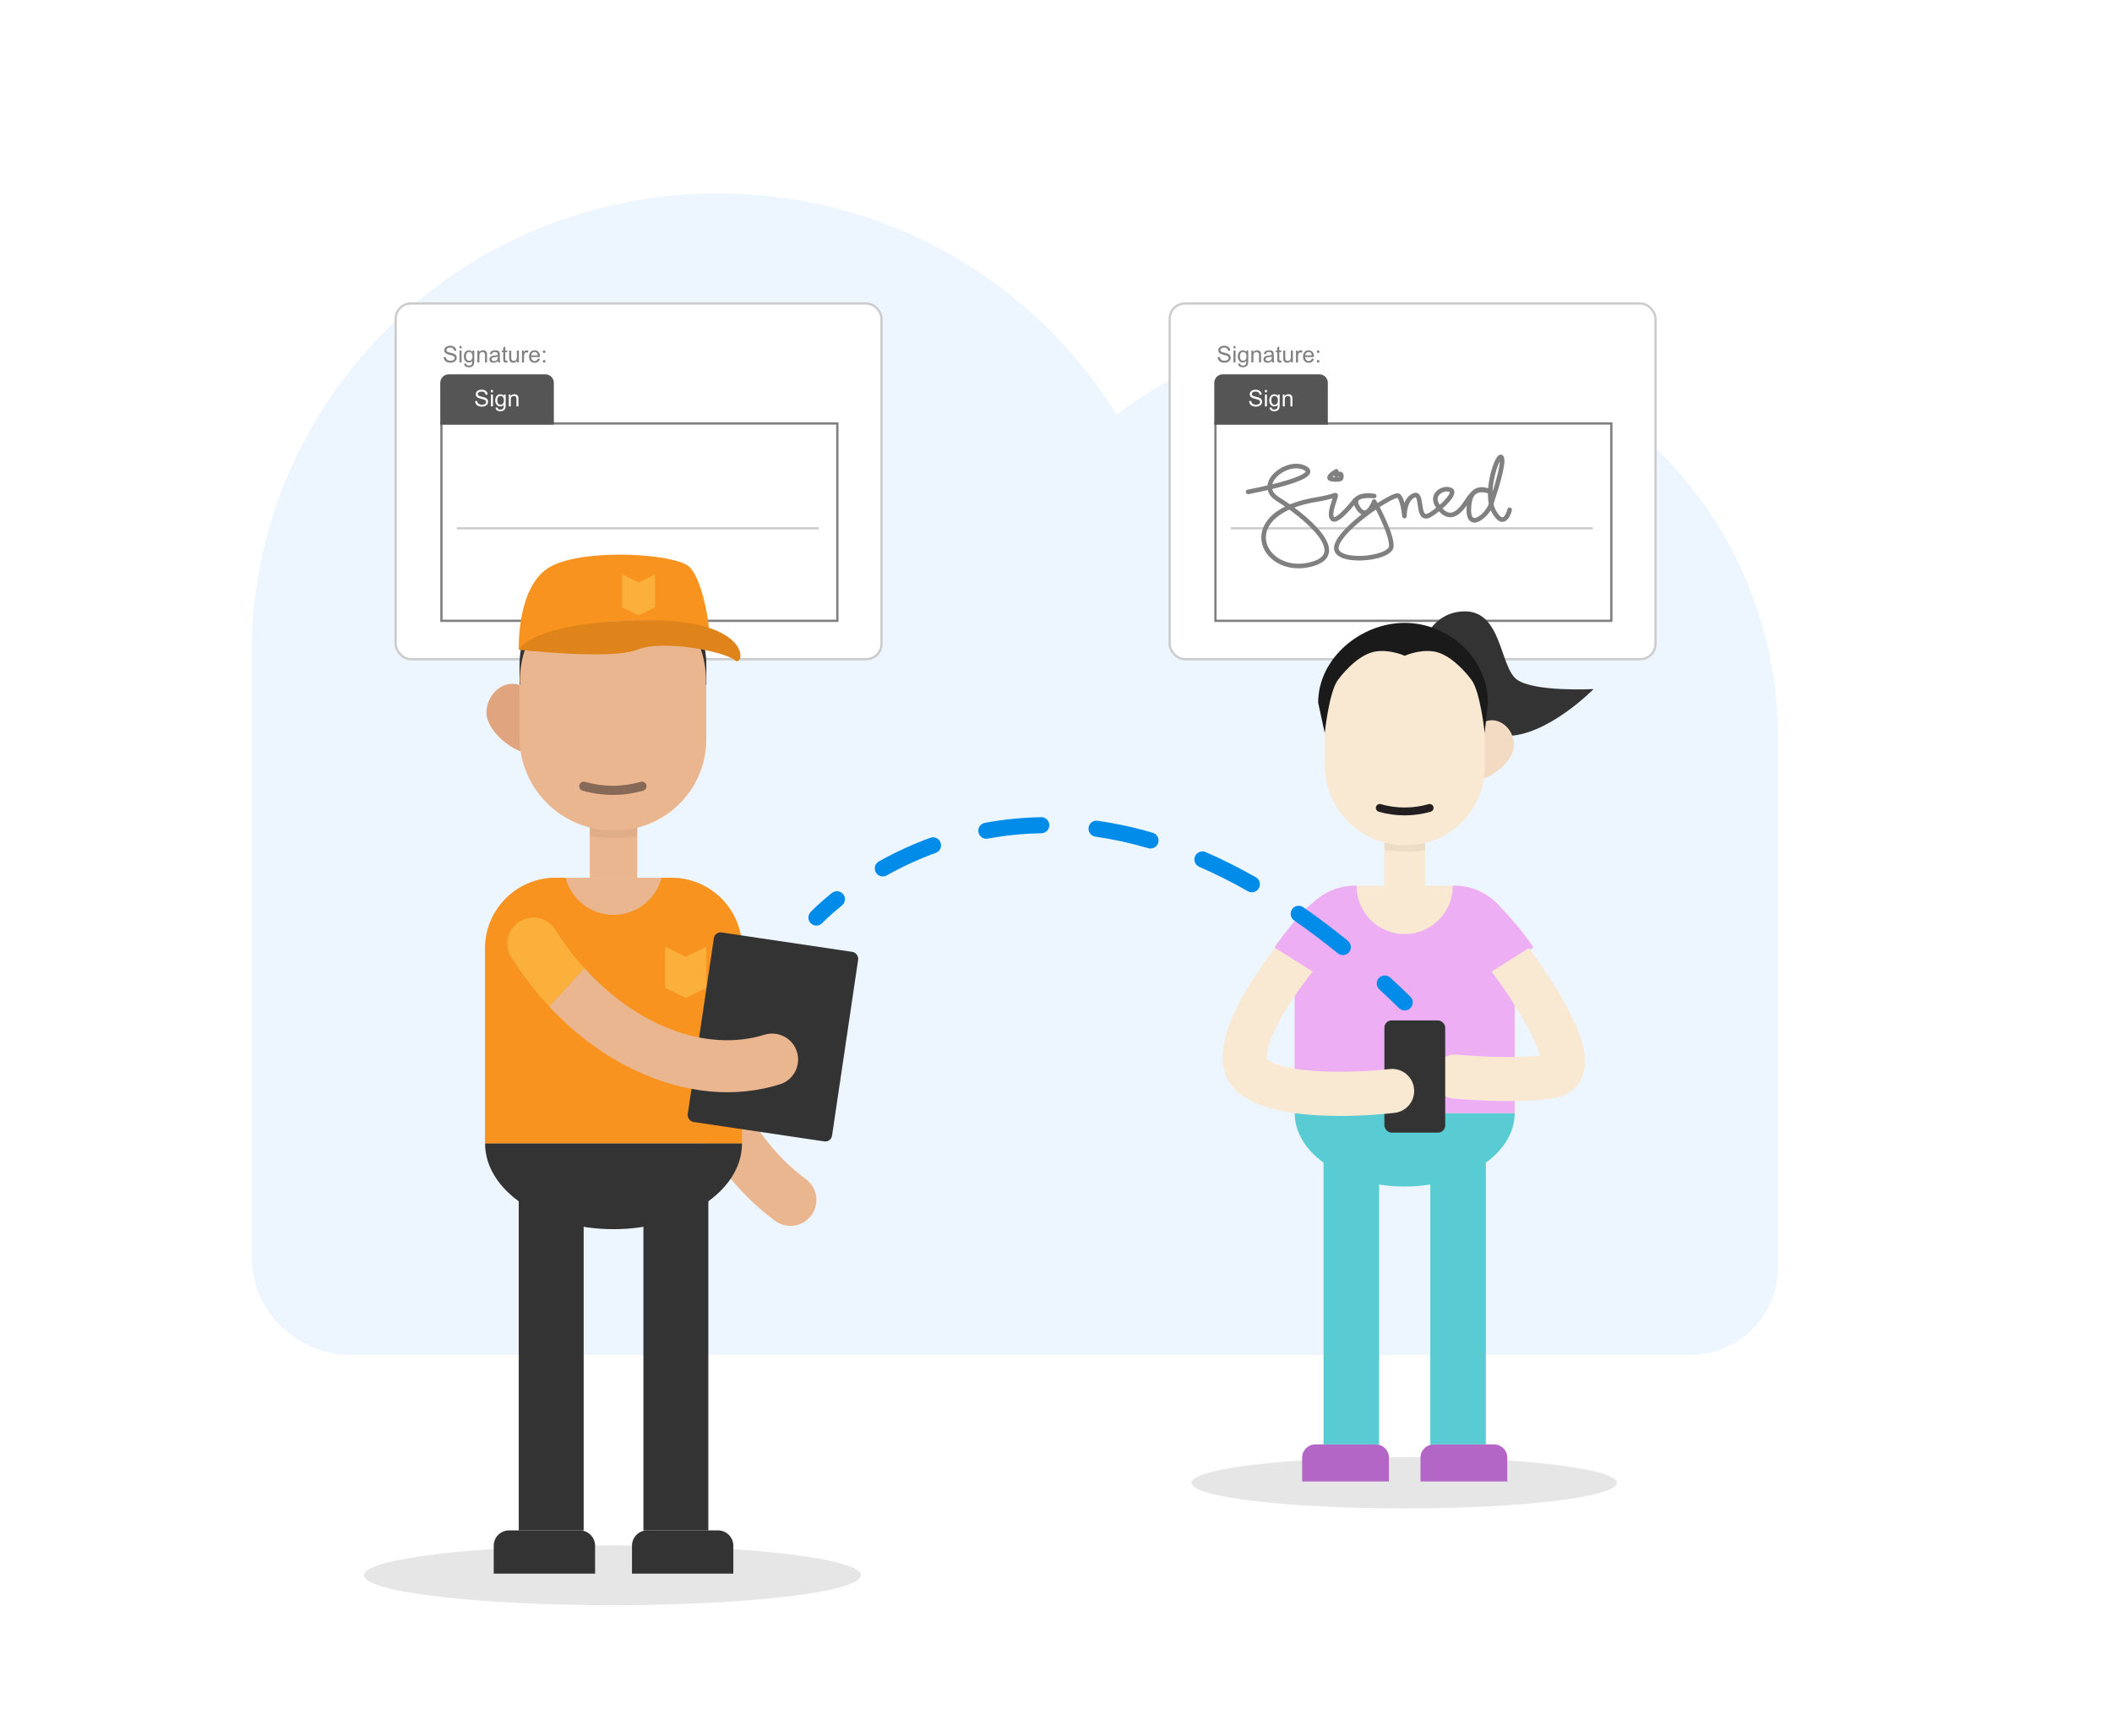 <?xml version="1.0" encoding="UTF-8"?><svg xmlns="http://www.w3.org/2000/svg" viewBox="0 0 786.41 646.55"><defs><style>.cls-1,.cls-2{fill:#fff;}.cls-3,.cls-4,.cls-5,.cls-2{stroke-miterlimit:10;}.cls-3,.cls-4,.cls-2{stroke-width:.85px;}.cls-3,.cls-5,.cls-6{fill:none;}.cls-3,.cls-6{stroke:gray;}.cls-4{fill:#555;stroke:#555;}.cls-7{fill:#edf6ff;}.cls-8{isolation:isolate;}.cls-9{fill:#f9e8d2;}.cls-10{opacity:.05;}.cls-11{fill:#008ce8;}.cls-5{stroke-width:.82px;}.cls-5,.cls-2{stroke:#ccc;}.cls-12{fill:#333;}.cls-13{fill:#f7931e;}.cls-14{fill:gray;}.cls-15{fill:#b366c6;}.cls-16{fill:#59cbd3;}.cls-6{stroke-linecap:round;stroke-linejoin:round;stroke-width:1.71px;}.cls-17{fill:#eab68f;}.cls-18{opacity:.1;}.cls-19{fill:#edaef4;}.cls-20{fill:#cae0a0;}.cls-21{fill:#e0a57e;}.cls-22{opacity:.5;}.cls-22,.cls-23{fill:#231f20;mix-blend-mode:overlay;}.cls-24{fill:#1a1a1a;}.cls-25{fill:#de841b;}.cls-26{fill:#fbb03b;}.cls-27{fill:#f2dbc2;}</style></defs><g class="cls-8"><g id="Layer_1"><path class="cls-7" d="M571.62,245.85h0v-1.7h-.04c-.93-52.49-44.31-94.76-97.74-94.76-19.28,0-37.24,5.53-52.39,15.03-8.29-15.76-19.21-30.52-32.79-43.61-68.56-66.13-178.49-64.9-245.52,2.74-33.2,33.5-49.68,77.08-49.46,120.6h-.01v223.67c0,20.29,16.67,36.74,37.24,36.74h403.46c20.57,0,37.24-16.45,37.24-36.74V245.85h0Z"/><path class="cls-7" d="M240.67,276.49h0v-1.5h.04c.82-46.27,39.06-83.53,86.16-83.53,17,0,32.83,4.87,46.18,13.25,7.31-13.9,16.94-26.9,28.9-38.45,60.44-58.3,157.34-57.21,216.43,2.42,29.27,29.53,43.79,67.95,43.6,106.31h0v197.17c0,17.89-14.7,32.39-32.83,32.39H273.51c-18.13,0-32.83-14.5-32.83-32.39v-195.66h0Z"/><g><rect class="cls-2" x="147.33" y="113" width="180.9" height="132.45" rx="5.69" ry="5.69"/><g><path class="cls-14" d="M165.22,133l.76-.07c.04,.31,.12,.56,.25,.75,.13,.2,.34,.35,.61,.48,.28,.12,.59,.18,.94,.18,.31,0,.58-.05,.82-.14s.41-.22,.53-.38c.12-.16,.17-.33,.17-.52s-.06-.36-.17-.5c-.11-.14-.29-.26-.55-.36-.16-.06-.53-.16-1.09-.3-.56-.14-.96-.26-1.18-.38-.29-.15-.51-.34-.65-.57-.14-.23-.22-.48-.22-.76,0-.31,.09-.6,.26-.87,.18-.27,.43-.47,.77-.61s.71-.21,1.12-.21c.45,0,.85,.07,1.2,.22,.35,.15,.61,.36,.8,.64s.29,.6,.3,.96l-.78,.06c-.04-.39-.18-.68-.42-.88-.24-.2-.6-.3-1.07-.3s-.85,.09-1.07,.27c-.22,.18-.34,.4-.34,.65,0,.22,.08,.4,.24,.54,.16,.14,.56,.29,1.22,.44,.66,.15,1.11,.28,1.35,.39,.36,.16,.62,.37,.79,.62,.17,.25,.25,.54,.25,.87s-.09,.63-.28,.92c-.19,.29-.45,.51-.8,.67-.35,.16-.74,.24-1.18,.24-.55,0-1.02-.08-1.39-.24-.37-.16-.67-.4-.88-.73-.21-.32-.32-.69-.34-1.1Z"/><path class="cls-14" d="M171.11,129.71v-.86h.75v.86h-.75Zm0,5.25v-4.43h.75v4.43h-.75Z"/><path class="cls-14" d="M172.86,135.33l.73,.11c.03,.23,.12,.39,.25,.49,.19,.14,.44,.21,.76,.21,.35,0,.62-.07,.81-.21s.32-.33,.38-.58c.04-.15,.06-.47,.05-.96-.33,.39-.74,.58-1.23,.58-.61,0-1.08-.22-1.41-.66-.33-.44-.5-.97-.5-1.58,0-.42,.08-.81,.23-1.17,.15-.36,.37-.63,.66-.83,.29-.19,.63-.29,1.02-.29,.52,0,.95,.21,1.29,.63v-.53h.69v3.83c0,.69-.07,1.18-.21,1.47-.14,.29-.36,.51-.67,.68-.31,.17-.68,.25-1.12,.25-.53,0-.96-.12-1.28-.36-.33-.24-.48-.6-.47-1.07Zm.62-2.66c0,.58,.12,1.01,.35,1.27s.52,.4,.87,.4,.63-.13,.87-.4c.23-.27,.35-.68,.35-1.25s-.12-.95-.36-1.23c-.24-.28-.53-.41-.87-.41s-.62,.14-.85,.41c-.23,.27-.35,.67-.35,1.21Z"/><path class="cls-14" d="M177.75,134.96v-4.43h.68v.63c.33-.49,.8-.73,1.41-.73,.27,0,.51,.05,.74,.14,.22,.1,.39,.22,.5,.38s.19,.34,.23,.55c.03,.14,.04,.38,.04,.73v2.72h-.75v-2.69c0-.31-.03-.53-.09-.69-.06-.15-.16-.27-.31-.36-.15-.09-.32-.14-.52-.14-.32,0-.6,.1-.83,.3-.23,.2-.35,.59-.35,1.16v2.42h-.75Z"/><path class="cls-14" d="M185.39,134.42c-.28,.24-.55,.4-.8,.5-.26,.1-.53,.15-.83,.15-.49,0-.86-.12-1.12-.36-.26-.24-.39-.54-.39-.91,0-.22,.05-.42,.15-.59,.1-.18,.23-.32,.39-.43,.16-.11,.34-.19,.54-.25,.15-.04,.37-.08,.67-.11,.61-.07,1.05-.16,1.34-.26,0-.1,0-.17,0-.2,0-.31-.07-.52-.21-.65-.19-.17-.48-.25-.86-.25-.35,0-.61,.06-.78,.19-.17,.12-.29,.34-.37,.66l-.73-.1c.07-.31,.18-.57,.33-.76,.15-.19,.37-.34,.66-.45,.29-.11,.62-.16,1.01-.16s.69,.04,.92,.13c.24,.09,.41,.2,.52,.34,.11,.14,.19,.31,.23,.51,.03,.13,.04,.36,.04,.69v1c0,.7,.02,1.14,.05,1.32,.03,.19,.1,.36,.19,.53h-.78c-.08-.16-.13-.34-.15-.55Zm-.06-1.68c-.27,.11-.68,.21-1.23,.28-.31,.04-.53,.09-.65,.15s-.23,.14-.3,.24c-.07,.11-.1,.23-.1,.36,0,.2,.08,.37,.23,.5,.15,.13,.37,.2,.67,.2s.55-.06,.77-.19c.23-.13,.39-.3,.5-.52,.08-.17,.12-.42,.12-.75v-.28Z"/><path class="cls-14" d="M188.89,134.29l.11,.66c-.21,.04-.4,.07-.57,.07-.27,0-.48-.04-.63-.13s-.26-.2-.32-.34c-.06-.14-.09-.44-.09-.89v-2.55h-.55v-.58h.55v-1.1l.75-.45v1.55h.76v.58h-.76v2.59c0,.21,.01,.35,.04,.41,.03,.06,.07,.11,.13,.15,.06,.04,.15,.05,.26,.05,.08,0,.19-.01,.33-.03Z"/><path class="cls-14" d="M192.53,134.96v-.65c-.34,.5-.81,.75-1.41,.75-.26,0-.51-.05-.73-.15-.23-.1-.39-.23-.5-.38-.11-.15-.19-.34-.23-.56-.03-.15-.05-.38-.05-.7v-2.75h.75v2.46c0,.39,.02,.66,.05,.79,.05,.2,.15,.35,.3,.46,.15,.11,.34,.17,.57,.17s.44-.06,.63-.17c.2-.12,.34-.27,.42-.47,.08-.2,.12-.49,.12-.87v-2.37h.75v4.43h-.67Z"/><path class="cls-14" d="M194.37,134.96v-4.43h.68v.67c.17-.31,.33-.52,.48-.62,.15-.1,.31-.15,.48-.15,.25,0,.51,.08,.77,.24l-.26,.7c-.18-.11-.37-.16-.55-.16-.16,0-.31,.05-.44,.15-.13,.1-.22,.24-.28,.41-.08,.27-.13,.56-.13,.88v2.32h-.75Z"/><path class="cls-14" d="M200.26,133.54l.78,.1c-.12,.45-.35,.81-.68,1.06-.33,.25-.75,.38-1.27,.38-.65,0-1.16-.2-1.54-.6-.38-.4-.57-.96-.57-1.68s.19-1.32,.58-1.74,.88-.62,1.49-.62,1.08,.2,1.45,.6,.56,.97,.56,1.7c0,.04,0,.11,0,.2h-3.3c.03,.49,.17,.86,.41,1.12s.56,.39,.93,.39c.28,0,.51-.07,.71-.22s.35-.38,.46-.69Zm-2.47-1.21h2.47c-.03-.37-.13-.65-.28-.84-.24-.29-.55-.43-.93-.43-.34,0-.63,.12-.87,.35-.23,.23-.36,.54-.39,.93Z"/><path class="cls-14" d="M202.19,131.39v-.86h.86v.86h-.86Zm0,3.58v-.86h.86v.86h-.86Z"/></g><rect class="cls-3" x="164.37" y="157.68" width="147.41" height="73.49"/><path class="cls-4" d="M167.1,139.81h35.96c1.51,0,2.74,1.23,2.74,2.74v15.13h-41.44v-15.13c0-1.51,1.23-2.74,2.74-2.74Z"/><g><path class="cls-1" d="M176.92,149.37l.76-.07c.04,.31,.12,.56,.25,.75,.13,.2,.34,.35,.61,.48,.28,.12,.59,.18,.94,.18,.31,0,.58-.05,.82-.14s.41-.22,.53-.38c.12-.16,.17-.33,.17-.52s-.06-.36-.17-.5c-.11-.14-.29-.26-.55-.36-.16-.06-.53-.16-1.09-.3-.56-.14-.96-.26-1.18-.38-.29-.15-.51-.34-.65-.57-.14-.23-.22-.48-.22-.76,0-.31,.09-.6,.26-.87,.18-.27,.43-.47,.77-.61s.71-.21,1.12-.21c.45,0,.85,.07,1.2,.22,.35,.15,.61,.36,.8,.64,.19,.28,.29,.6,.3,.96l-.78,.06c-.04-.39-.18-.68-.42-.88-.24-.2-.6-.3-1.07-.3s-.85,.09-1.07,.27c-.22,.18-.34,.4-.34,.65,0,.22,.08,.4,.24,.54,.16,.14,.56,.29,1.22,.44,.66,.15,1.11,.28,1.35,.39,.36,.16,.62,.37,.79,.62,.17,.25,.25,.54,.25,.87s-.09,.63-.28,.92c-.19,.29-.45,.51-.8,.67-.35,.16-.74,.24-1.18,.24-.55,0-1.02-.08-1.39-.24-.37-.16-.67-.4-.88-.73-.21-.32-.32-.69-.34-1.1Z"/><path class="cls-1" d="M182.8,146.08v-.86h.75v.86h-.75Zm0,5.25v-4.43h.75v4.43h-.75Z"/><path class="cls-1" d="M184.56,151.7l.73,.11c.03,.23,.12,.39,.25,.49,.19,.14,.44,.21,.76,.21,.35,0,.62-.07,.81-.21s.32-.33,.38-.58c.04-.15,.06-.47,.05-.96-.33,.39-.74,.58-1.23,.58-.61,0-1.08-.22-1.41-.66s-.5-.97-.5-1.58c0-.42,.08-.81,.23-1.17,.15-.36,.37-.63,.66-.83,.29-.19,.63-.29,1.02-.29,.52,0,.95,.21,1.29,.63v-.53h.69v3.83c0,.69-.07,1.18-.21,1.47-.14,.29-.36,.51-.67,.68-.31,.17-.68,.25-1.12,.25-.53,0-.96-.12-1.28-.36-.33-.24-.48-.6-.47-1.07Zm.62-2.66c0,.58,.12,1.01,.35,1.27,.23,.27,.52,.4,.87,.4s.63-.13,.87-.4c.23-.27,.35-.68,.35-1.25s-.12-.95-.36-1.23c-.24-.28-.53-.41-.87-.41s-.62,.14-.85,.41c-.23,.27-.35,.67-.35,1.21Z"/><path class="cls-1" d="M189.45,151.33v-4.43h.68v.63c.33-.49,.8-.73,1.41-.73,.27,0,.51,.05,.74,.14,.22,.1,.39,.22,.5,.38s.19,.34,.23,.55c.03,.14,.04,.38,.04,.73v2.72h-.75v-2.69c0-.31-.03-.53-.09-.69-.06-.15-.16-.27-.31-.36-.15-.09-.32-.14-.52-.14-.32,0-.6,.1-.83,.3-.23,.2-.35,.59-.35,1.16v2.42h-.75Z"/></g><line class="cls-5" x1="170.07" y1="196.73" x2="304.88" y2="196.73"/><rect class="cls-2" x="435.53" y="113" width="180.9" height="132.45" rx="5.69" ry="5.69"/><g><path class="cls-14" d="M453.42,133l.76-.07c.04,.31,.12,.56,.25,.75,.13,.2,.34,.35,.61,.48,.28,.12,.59,.18,.94,.18,.31,0,.58-.05,.82-.14s.41-.22,.53-.38c.12-.16,.17-.33,.17-.52s-.06-.36-.17-.5c-.11-.14-.29-.26-.55-.36-.16-.06-.53-.16-1.09-.3-.56-.14-.96-.26-1.18-.38-.29-.15-.51-.34-.65-.57-.14-.23-.22-.48-.22-.76,0-.31,.09-.6,.26-.87,.18-.27,.43-.47,.77-.61s.71-.21,1.12-.21c.45,0,.85,.07,1.2,.22,.35,.15,.61,.36,.8,.64s.29,.6,.3,.96l-.78,.06c-.04-.39-.18-.68-.42-.88-.24-.2-.6-.3-1.07-.3s-.85,.09-1.07,.27c-.22,.18-.34,.4-.34,.65,0,.22,.08,.4,.24,.54,.16,.14,.56,.29,1.22,.44,.66,.15,1.11,.28,1.35,.39,.36,.16,.62,.37,.79,.62,.17,.25,.25,.54,.25,.87s-.09,.63-.28,.92c-.19,.29-.45,.51-.8,.67-.35,.16-.74,.24-1.18,.24-.55,0-1.02-.08-1.39-.24-.37-.16-.67-.4-.88-.73-.21-.32-.32-.69-.34-1.1Z"/><path class="cls-14" d="M459.3,129.71v-.86h.75v.86h-.75Zm0,5.25v-4.43h.75v4.43h-.75Z"/><path class="cls-14" d="M461.06,135.33l.73,.11c.03,.23,.12,.39,.25,.49,.19,.14,.44,.21,.76,.21,.35,0,.62-.07,.81-.21s.32-.33,.38-.58c.04-.15,.06-.47,.05-.96-.33,.39-.74,.58-1.23,.58-.61,0-1.08-.22-1.41-.66-.33-.44-.5-.97-.5-1.58,0-.42,.08-.81,.23-1.17,.15-.36,.37-.63,.66-.83,.29-.19,.63-.29,1.02-.29,.52,0,.95,.21,1.29,.63v-.53h.69v3.83c0,.69-.07,1.18-.21,1.47-.14,.29-.36,.51-.67,.68-.31,.17-.68,.25-1.12,.25-.53,0-.96-.12-1.28-.36-.33-.24-.48-.6-.47-1.07Zm.62-2.66c0,.58,.12,1.01,.35,1.27s.52,.4,.87,.4,.63-.13,.87-.4c.23-.27,.35-.68,.35-1.25s-.12-.95-.36-1.23c-.24-.28-.53-.41-.87-.41s-.62,.14-.85,.41c-.23,.27-.35,.67-.35,1.21Z"/><path class="cls-14" d="M465.95,134.96v-4.43h.68v.63c.33-.49,.8-.73,1.41-.73,.27,0,.51,.05,.74,.14,.22,.1,.39,.22,.5,.38,.11,.16,.19,.34,.23,.55,.03,.14,.04,.38,.04,.73v2.72h-.75v-2.69c0-.31-.03-.53-.09-.69-.06-.15-.16-.27-.31-.36-.15-.09-.32-.14-.52-.14-.32,0-.6,.1-.83,.3-.23,.2-.35,.59-.35,1.16v2.42h-.75Z"/><path class="cls-14" d="M473.59,134.42c-.28,.24-.55,.4-.8,.5-.26,.1-.53,.15-.83,.15-.49,0-.86-.12-1.12-.36-.26-.24-.39-.54-.39-.91,0-.22,.05-.42,.15-.59,.1-.18,.23-.32,.39-.43,.16-.11,.34-.19,.54-.25,.15-.04,.37-.08,.67-.11,.61-.07,1.05-.16,1.34-.26,0-.1,0-.17,0-.2,0-.31-.07-.52-.21-.65-.19-.17-.48-.25-.86-.25-.35,0-.61,.06-.78,.19-.17,.12-.29,.34-.37,.66l-.73-.1c.07-.31,.18-.57,.33-.76,.15-.19,.37-.34,.66-.45,.29-.11,.62-.16,1.01-.16s.69,.04,.92,.13c.24,.09,.41,.2,.52,.34,.11,.14,.19,.31,.23,.51,.03,.13,.04,.36,.04,.69v1c0,.7,.02,1.14,.05,1.32,.03,.19,.1,.36,.19,.53h-.78c-.08-.16-.13-.34-.15-.55Zm-.06-1.68c-.27,.11-.68,.21-1.23,.28-.31,.04-.53,.09-.65,.15s-.23,.14-.3,.24c-.07,.11-.1,.23-.1,.36,0,.2,.08,.37,.23,.5,.15,.13,.37,.2,.67,.2s.55-.06,.77-.19c.23-.13,.39-.3,.5-.52,.08-.17,.12-.42,.12-.75v-.28Z"/><path class="cls-14" d="M477.09,134.29l.11,.66c-.21,.04-.4,.07-.57,.07-.27,0-.48-.04-.63-.13s-.26-.2-.32-.34c-.06-.14-.09-.44-.09-.89v-2.55h-.55v-.58h.55v-1.1l.75-.45v1.55h.76v.58h-.76v2.59c0,.21,.01,.35,.04,.41,.03,.06,.07,.11,.13,.15,.06,.04,.15,.05,.26,.05,.08,0,.19-.01,.33-.03Z"/><path class="cls-14" d="M480.73,134.96v-.65c-.34,.5-.81,.75-1.41,.75-.26,0-.51-.05-.73-.15-.23-.1-.39-.23-.5-.38-.11-.15-.19-.34-.23-.56-.03-.15-.05-.38-.05-.7v-2.75h.75v2.46c0,.39,.02,.66,.05,.79,.05,.2,.15,.35,.3,.46,.15,.11,.34,.17,.57,.17s.44-.06,.63-.17c.2-.12,.34-.27,.42-.47,.08-.2,.12-.49,.12-.87v-2.37h.75v4.43h-.67Z"/><path class="cls-14" d="M482.57,134.96v-4.43h.68v.67c.17-.31,.33-.52,.48-.62,.15-.1,.31-.15,.48-.15,.25,0,.51,.08,.77,.24l-.26,.7c-.18-.11-.37-.16-.55-.16-.16,0-.31,.05-.44,.15-.13,.1-.22,.24-.28,.41-.08,.27-.13,.56-.13,.88v2.32h-.75Z"/><path class="cls-14" d="M488.46,133.54l.78,.1c-.12,.45-.35,.81-.68,1.06-.33,.25-.75,.38-1.27,.38-.65,0-1.16-.2-1.54-.6-.38-.4-.57-.96-.57-1.68s.19-1.32,.58-1.74,.88-.62,1.49-.62,1.08,.2,1.45,.6,.56,.97,.56,1.7c0,.04,0,.11,0,.2h-3.3c.03,.49,.17,.86,.41,1.12,.25,.26,.56,.39,.93,.39,.28,0,.51-.07,.71-.22s.35-.38,.46-.69Zm-2.47-1.21h2.47c-.03-.37-.13-.65-.28-.84-.24-.29-.55-.43-.93-.43-.34,0-.63,.12-.87,.35-.23,.23-.36,.54-.39,.93Z"/><path class="cls-14" d="M490.38,131.39v-.86h.86v.86h-.86Zm0,3.58v-.86h.86v.86h-.86Z"/></g><rect class="cls-3" x="452.57" y="157.68" width="147.41" height="73.49"/><path class="cls-4" d="M455.3,139.81h35.96c1.51,0,2.74,1.23,2.74,2.74v15.13h-41.44v-15.13c0-1.51,1.23-2.74,2.74-2.74Z"/><g><path class="cls-1" d="M465.12,149.37l.76-.07c.04,.31,.12,.56,.25,.75,.13,.2,.34,.35,.61,.48,.28,.12,.59,.18,.94,.18,.31,0,.58-.05,.82-.14,.24-.09,.41-.22,.53-.38,.12-.16,.17-.33,.17-.52s-.06-.36-.17-.5c-.11-.14-.29-.26-.55-.36-.16-.06-.53-.16-1.09-.3-.56-.14-.96-.26-1.18-.38-.29-.15-.51-.34-.65-.57-.14-.23-.22-.48-.22-.76,0-.31,.09-.6,.26-.87,.18-.27,.43-.47,.77-.61s.71-.21,1.12-.21c.45,0,.85,.07,1.2,.22,.35,.15,.61,.36,.8,.64,.19,.28,.29,.6,.3,.96l-.78,.06c-.04-.39-.18-.68-.42-.88-.24-.2-.6-.3-1.07-.3s-.85,.09-1.07,.27c-.22,.18-.34,.4-.34,.65,0,.22,.08,.4,.24,.54,.16,.14,.56,.29,1.22,.44,.66,.15,1.11,.28,1.35,.39,.36,.16,.62,.37,.79,.62,.17,.25,.25,.54,.25,.87s-.09,.63-.28,.92c-.19,.29-.45,.51-.8,.67-.35,.16-.74,.24-1.18,.24-.55,0-1.02-.08-1.39-.24-.37-.16-.67-.4-.88-.73-.21-.32-.32-.69-.34-1.1Z"/><path class="cls-1" d="M471,146.08v-.86h.75v.86h-.75Zm0,5.25v-4.43h.75v4.43h-.75Z"/><path class="cls-1" d="M472.76,151.7l.73,.11c.03,.23,.12,.39,.25,.49,.19,.14,.44,.21,.76,.21,.35,0,.62-.07,.81-.21,.19-.14,.32-.33,.38-.58,.04-.15,.06-.47,.05-.96-.33,.39-.74,.58-1.23,.58-.61,0-1.08-.22-1.41-.66s-.5-.97-.5-1.58c0-.42,.08-.81,.23-1.17,.15-.36,.37-.63,.66-.83,.29-.19,.63-.29,1.02-.29,.52,0,.95,.21,1.29,.63v-.53h.69v3.83c0,.69-.07,1.18-.21,1.47-.14,.29-.36,.51-.67,.68-.31,.17-.68,.25-1.12,.25-.53,0-.96-.12-1.28-.36-.33-.24-.48-.6-.47-1.07Zm.62-2.66c0,.58,.12,1.01,.35,1.27,.23,.27,.52,.4,.87,.4s.63-.13,.87-.4c.23-.27,.35-.68,.35-1.25s-.12-.95-.36-1.23c-.24-.28-.53-.41-.87-.41s-.62,.14-.85,.41c-.23,.27-.35,.67-.35,1.21Z"/><path class="cls-1" d="M477.65,151.33v-4.43h.68v.63c.33-.49,.8-.73,1.41-.73,.27,0,.51,.05,.74,.14,.22,.1,.39,.22,.5,.38s.19,.34,.23,.55c.03,.14,.04,.38,.04,.73v2.72h-.75v-2.69c0-.31-.03-.53-.09-.69-.06-.15-.16-.27-.31-.36-.15-.09-.32-.14-.52-.14-.32,0-.6,.1-.83,.3-.23,.2-.35,.59-.35,1.16v2.42h-.75Z"/></g><line class="cls-5" x1="458.27" y1="196.73" x2="593.08" y2="196.73"/><path class="cls-6" d="M464.73,183.16s27.99-5.16,21.29-8.82c-6.7-3.65-19.04,6.09-10.13,11.57,8.91,5.48,28.64,20.98,11.16,24.5-17.48,3.52-27.69-19.7,3.78-24.5,1.55-.24,5.3-1.09,6.34-1.55,1.04-.47-2.85,6.83-1.06,8.77,1.78,1.94,8.51-6.92,8.51-6.92,.88-.64,1.99-2.22,7.06-1.51,0,0-9.44-1.2-6.09,4.26,3.35,5.46,6.09-2.19,6.09-2.19,0,0,6.4,11.32,6.4,16.5s-22.23,7-20.4,0c1.83-7,21.29-19.71,22.98-18.69,1.69,1.02,2.3,7.59,2.3,7.59,0,0-.17-5.99,3.42-7.65,3.59-1.66,1.07,8.65,5.11,7.65,2.2-.55,11.01-7.96,8.88-9.56-2.14-1.6-7.94,1.07-5.21,5.47,2.74,4.4,5.87,4.94,9.14,1.13,3.27-3.8,4.07-8.58,10.74-6.06,0,0-7.41-4.15-8.08,5.53-.67,9.68,6.87,3.14,8.08-.53,1.2-3.67,5.27-15.62,4.07-17.82-1.2-2.2-6.81,13.21-2.8,20.22,4,7.01,5.81-.73,5.81-.73"/><path class="cls-6" d="M497.58,175.51c-1.76,.99-3.19,2.3-2.2,2.74,.99,.44,3.51,.33,3.83,0s.55-2.08-.55-1.75l-1.1,.33"/><ellipse class="cls-18" cx="522.85" cy="552.16" rx="79.2" ry="9.53"/><g><g><path class="cls-12" d="M530.98,249.55c-4.27-10.06,2.7-21.36,13.61-21.88,.14,0,.28-.01,.43-.02,14.3-.47,13.34,20.68,19.79,25.39,6.45,4.71,28.57,3.55,28.57,3.55,0,0-17.83,18.17-33.31,17.43-15.48-.74-21.6-11.41-25.51-17.67-1.54-2.46-2.7-4.75-3.57-6.81Z"/><path class="cls-27" d="M552.17,269.05c5.81-3,11.61,2.42,11.61,8.37,0,5.95-8.87,13.19-14.82,13.19l3.21-21.55Z"/><rect class="cls-9" x="515.48" y="299.45" width="15.13" height="30.48"/><path class="cls-10" d="M530.61,301.93h-15.13v14.46c2.43,.5,4.96,.77,7.56,.77h.82c2.31,0,4.57-.22,6.75-.63v-14.61Z"/><path class="cls-9" d="M523.05,232.68h0c16.43,0,29.78,13.34,29.78,29.78v23.18c0,16.03-13.02,29.05-29.05,29.05h-.73c-16.43,0-29.78-13.34-29.78-29.78v-22.45c0-16.43,13.34-29.78,29.78-29.78Z"/><path class="cls-23" d="M523.05,300.69c-3.08,0-6.06-.44-8.88-1.25-.93-.27-1.86,.43-1.86,1.4h0c0,.65,.42,1.23,1.04,1.41,3.08,.89,6.33,1.37,9.7,1.37h0c3.37,0,6.62-.48,9.7-1.37,.62-.18,1.04-.76,1.04-1.41h0c0-.97-.93-1.66-1.86-1.4-2.82,.81-5.8,1.25-8.88,1.25Z"/><path class="cls-9" d="M504.61,329.79h36.87c12.43,0,22.52,10.09,22.52,22.52v62.19h-81.91v-62.19c0-12.43,10.09-22.52,22.52-22.52Z"/><path class="cls-16" d="M523.05,441.82c22.62,0,40.95-12.23,40.95-27.32h-81.91c0,15.09,18.34,27.32,40.95,27.32Z"/><path class="cls-15" d="M489.75,537.85h22.52c2.7,0,4.9,2.19,4.9,4.9v8.9h-32.31v-8.9c0-2.7,2.19-4.9,4.9-4.9Z"/><path class="cls-15" d="M533.82,537.85h22.52c2.7,0,4.9,2.19,4.9,4.9v8.9h-32.31v-8.9c0-2.7,2.19-4.9,4.9-4.9Z"/><path class="cls-19" d="M541.48,329.79h-.53s0,.09,0,.14c0,9.89-8.02,17.91-17.91,17.91-9.89,0-17.91-8.02-17.91-17.91,0-.05,0-.09,0-.14h-.53c-12.44,0-22.52,10.08-22.52,22.52v62.19h81.91v-62.19c0-12.44-10.08-22.52-22.52-22.52Z"/><g><polygon class="cls-16" points="492.83 460.66 492.83 537.85 513.53 537.85 513.53 460.66 513.53 432.29 492.83 432.29 492.83 460.66"/><polygon class="cls-16" points="532.57 432.29 532.57 460.66 532.57 537.85 553.26 537.85 553.26 460.66 553.26 432.29 532.57 432.29"/></g><path class="cls-24" d="M523.04,231.94h0c-16.44,0-32.22,13.26-32.22,29.7l2.45,11.3s1.61-15.36,4.92-19.78c3.31-4.41,8.83-9.92,14.35-10.62,5.52-.7,10.51,1.66,10.51,1.66,0,0,4.99-2.35,10.51-1.66,5.52,.7,11.04,6.2,14.35,10.62,3.31,4.42,4.92,19.78,4.92,19.78l1.2-11.28c0-16.44-14.53-29.72-30.97-29.72Z"/></g><path class="cls-19" d="M546.24,337.99h0c3.13-3.66,8.74-3.91,12.14-.49,4.75,4.78,8.97,9.92,12.61,15.31l-14.48,8.17c-2.86-4.1-6.15-8.06-9.88-11.81-3.03-3.04-3.18-7.91-.39-11.18Z"/></g><ellipse class="cls-18" cx="228.05" cy="586.58" rx="92.51" ry="11.13"/><g><path class="cls-20" d="M273.59,346.35l-17.09-9.05c-.7,1.33-1.37,2.68-1.99,4.04-4.48,9.87-6.76,20.67-6.82,31.93l19.37,2.02c-.23-10.44,1.94-20.29,6.52-28.95Z"/><path class="cls-17" d="M302.87,451.33c2.25-4.25,1.03-9.5-2.86-12.33-11.8-8.6-21.86-22.18-27.7-37.72-3.32-8.83-5.06-17.59-5.24-25.98l-19.37-2.02c-.06,11.3,2.1,23.06,6.52,34.8,7.14,18.99,19.64,35.73,34.47,46.57,4.73,3.46,11.45,1.86,14.19-3.32Z"/></g><rect class="cls-17" x="219.62" y="291.41" width="17.67" height="35.6"/><path class="cls-10" d="M237.29,294.31h-17.67v16.9c2.84,.59,5.79,.9,8.83,.9h.95c2.7,0,5.34-.25,7.88-.73v-17.07Z"/><path class="cls-17" d="M206.92,326.85h43.06c14.52,0,26.3,11.79,26.3,26.3v72.64h-95.67v-72.64c0-14.52,11.79-26.3,26.3-26.3Z"/><path class="cls-13" d="M249.99,326.85h-3.65c-2.07,7.95-9.28,13.83-17.88,13.83-8.6,0-15.81-5.88-17.88-13.83h-3.65c-14.53,0-26.3,11.78-26.3,26.3v72.64h95.67v-72.64c0-14.53-11.78-26.3-26.3-26.3Z"/><path class="cls-12" d="M228.46,457.7c26.42,0,47.83-14.29,47.83-31.91h-95.67c0,17.62,21.42,31.91,47.83,31.91Z"/><rect class="cls-12" x="193.16" y="446.57" width="24.17" height="123.3"/><rect class="cls-12" x="239.58" y="446.57" width="24.17" height="123.3"/><path class="cls-12" d="M189.56,569.86h26.3c3.16,0,5.72,2.56,5.72,5.72v10.4h-37.74v-10.4c0-3.16,2.56-5.72,5.72-5.72Z"/><path class="cls-12" d="M241.04,569.86h26.3c3.16,0,5.72,2.56,5.72,5.72v10.4h-37.74v-10.4c0-3.16,2.56-5.72,5.72-5.72Z"/><path class="cls-21" d="M194.68,255.62c-6.79-3.51-13.55,2.82-13.55,9.77,0,6.95,10.36,15.4,17.31,15.4l-3.75-25.18Z"/><path class="cls-17" d="M228.21,213.43h0c19.2,0,34.78,15.58,34.78,34.78v27.07c0,18.73-15.2,33.93-33.93,33.93h-.85c-19.2,0-34.78-15.58-34.78-34.78v-26.22c0-19.2,15.58-34.78,34.78-34.78Z"/><path class="cls-22" d="M228.21,292.59c-3.6,0-7.08-.51-10.37-1.46-1.09-.31-2.17,.5-2.17,1.63h0c0,.75,.49,1.43,1.22,1.64,3.6,1.03,7.39,1.6,11.32,1.6h0c3.93,0,7.73-.56,11.32-1.6,.72-.21,1.22-.89,1.22-1.64h0c0-1.13-1.08-1.94-2.17-1.63-3.29,.95-6.77,1.46-10.37,1.46Z"/><path class="cls-12" d="M257.43,228.84h0s-.03-.04-.04-.06c-1.14-1.75-2.42-3.39-3.85-4.9-.05-.05-.09-.1-.14-.15-.44-.46-.88-.91-1.35-1.34-.04-.04-.09-.08-.13-.12-1.01-.94-2.07-1.82-3.18-2.64-.06-.04-.12-.08-.17-.12-.48-.35-.97-.68-1.47-1-.11-.07-.23-.15-.34-.22-.48-.31-.98-.6-1.48-.88-.09-.05-.17-.1-.26-.15-.6-.33-1.21-.65-1.83-.95l-.04-.02c-.58-.27-1.16-.53-1.76-.77-.17-.07-.33-.13-.5-.2-.46-.18-.92-.35-1.39-.51-.19-.06-.37-.13-.56-.19-.52-.17-1.05-.32-1.58-.47-.12-.03-.23-.07-.35-.1-.65-.17-1.3-.32-1.96-.45-.17-.03-.34-.06-.51-.09-.5-.09-.99-.17-1.5-.24-.23-.03-.46-.06-.68-.09-.48-.06-.95-.1-1.43-.14-.21-.02-.43-.04-.64-.05-.68-.04-1.37-.07-2.06-.07h-.02c-.69,0-1.38,.03-2.06,.07-.22,.01-.43,.03-.64,.05-.48,.04-.96,.08-1.43,.14-.23,.03-.46,.06-.68,.09-.5,.07-1,.15-1.5,.24-.17,.03-.34,.06-.51,.09-.66,.13-1.31,.28-1.96,.45-.12,.03-.23,.07-.35,.1-.53,.14-1.06,.3-1.58,.47-.19,.06-.37,.13-.56,.19-.47,.16-.93,.33-1.39,.51-.17,.07-.33,.13-.5,.2-.59,.24-1.18,.5-1.76,.77l-.04,.02c-.62,.3-1.23,.61-1.83,.95-.09,.05-.17,.1-.26,.15-.5,.28-.99,.58-1.48,.88-.12,.07-.23,.15-.34,.22-.5,.32-.99,.66-1.47,1-.06,.04-.12,.08-.17,.12-1.11,.82-2.18,1.7-3.18,2.64-.04,.04-.09,.08-.13,.12-.46,.43-.91,.88-1.34,1.34-.05,.05-.09,.1-.14,.15-1.42,1.51-2.71,3.15-3.85,4.9-.01,.02-.03,.04-.04,.06h0c-3.51,5.43-5.56,11.9-5.56,18.86v7.07c.12,.15,.19,.24,.19,.24,0,0-.73-7.95,2.9-15.69,3.63-7.74,9.74-9.35,9.74-9.35h43.89s6.12,1.61,9.74,9.35c3.63,7.74,2.9,15.69,2.9,15.69,0,0,.07-.09,.19-.24v-7.07c0-6.95-2.05-13.42-5.56-18.86Z"/><path class="cls-13" d="M193.16,241.92s-.87-24.29,12.09-31.07c12.96-6.79,45.46-4.64,51.17,0,5.71,4.64,9.26,28.22,7.33,31.07-1.34,1.97-1.19-11.5-24.17-10.97-26.73,.62-24.95,2.96-46.41,10.97Z"/><path class="cls-25" d="M193.16,241.92s34.64,3.93,44.13,0c9.49-3.93,32.74,.71,36.3,3.93s7.72-15.52-34.01-14.9c-41.73,.62-46.41,10.97-46.41,10.97Z"/><polygon class="cls-26" points="262.99 367.83 255.34 371.6 247.69 367.83 247.69 352.54 255.34 356.3 262.99 352.54 262.99 367.83"/><polygon class="cls-26" points="243.92 226.14 237.78 229.16 231.64 226.14 231.64 213.85 237.78 216.88 243.92 213.85 243.92 226.14"/><path class="cls-9" d="M561.61,410.01c-10.57,0-20.07-.91-20.68-.97-4.51-.44-7.81-4.46-7.37-8.97,.44-4.51,4.46-7.82,8.97-7.37,.2,.02,18.45,1.76,30.93,.35-1.59-6.13-9.26-19.6-17.91-31.05-2.73-3.62-2.01-8.76,1.6-11.5,3.62-2.73,8.76-2.02,11.5,1.6,.25,.33,6.17,8.19,11.69,17.43,8.83,14.8,11.54,24.47,8.81,31.36-1.69,4.25-5.4,7.15-10.18,7.96-5.2,.88-11.43,1.16-17.34,1.16Z"/><path class="cls-19" d="M544.86,337.99h0c3.13-3.66,8.74-3.91,12.14-.49,4.75,4.78,8.97,9.92,12.61,15.31l-14.24,8.99c-2.86-4.1-6.39-8.88-10.12-12.63-3.03-3.04-3.18-7.91-.39-11.18Z"/><rect class="cls-12" x="515.48" y="379.98" width="22.65" height="41.77" rx="2.68" ry="2.68"/><path class="cls-9" d="M498.9,415.54c-13.26,0-29.24-1.62-37.52-8.45-8.55-7.06-8.14-19.15,1.24-35.95,5.69-10.2,12.84-18.94,13.14-19.3,2.88-3.5,8.05-4.01,11.55-1.13,3.5,2.88,4.01,8.05,1.13,11.55-.13,.16-5.74,7.04-10.48,15.13-7.59,12.94-6.11,17.06-6.09,17.09,6.43,5.28,30.99,5.29,45.55,3.6,4.52-.51,8.58,2.71,9.1,7.21,.52,4.5-2.71,8.58-7.21,9.1-2.98,.34-11,1.15-20.39,1.15Z"/><path class="cls-19" d="M499.33,337.99h0c-3.13-3.66-8.74-3.91-12.14-.49-4.75,4.78-8.97,9.92-12.61,15.31l14.24,8.99c2.86-4.1,6.39-8.88,10.12-12.63,3.03-3.04,3.18-7.91,.39-11.18Z"/><rect class="cls-12" x="260.64" y="350.45" width="54.32" height="71.34" rx="2.52" ry="2.52" transform="translate(59.8 -38.06) rotate(8.44)"/><path class="cls-26" d="M194.13,342.78h0c-4.99,2.6-6.74,8.92-3.74,13.68,4.19,6.66,8.94,12.8,14.12,18.36l13.09-14.34c-3.91-4.33-7.57-9.12-10.85-14.34-2.67-4.24-8.17-5.69-12.62-3.37Z"/><path class="cls-17" d="M237.01,398.8c18.23,8.5,36.82,10.16,53.44,4.95,5.73-1.79,8.4-8.37,5.63-13.69h0c-2.17-4.16-7-6.13-11.48-4.75-21.64,6.69-47.62-3.38-67-24.83l-13.09,14.34c9.52,10.21,20.55,18.41,32.5,23.98Z"/><g><path class="cls-11" d="M303.99,344.66c-.73,0-1.47-.27-2.04-.81-1.2-1.13-1.27-3.02-.14-4.22,.11-.12,2.83-3.02,7.95-7.12,1.29-1.03,3.17-.83,4.2,.46,1.03,1.29,.83,3.17-.46,4.2-4.75,3.81-7.3,6.51-7.32,6.54-.59,.63-1.39,.95-2.18,.95Z"/><path class="cls-11" d="M500.01,355.65c-.66,0-1.33-.22-1.88-.67-5.4-4.39-10.88-8.51-16.27-12.26-1.36-.94-1.69-2.81-.75-4.16,.94-1.36,2.81-1.69,4.16-.75,5.52,3.83,11.11,8.05,16.63,12.53,1.28,1.04,1.48,2.93,.44,4.21-.59,.73-1.45,1.1-2.32,1.1Zm-33.87-23.39c-.5,0-1.01-.13-1.48-.39-6.02-3.43-12.12-6.49-18.12-9.1-1.51-.66-2.21-2.42-1.55-3.94,.66-1.51,2.42-2.21,3.94-1.55,6.2,2.7,12.48,5.86,18.69,9.38,1.44,.82,1.94,2.64,1.12,4.08-.55,.97-1.56,1.51-2.6,1.51Zm-137.43-5.9c-1.05,0-2.06-.55-2.61-1.53-.81-1.44-.29-3.26,1.15-4.07,6.15-3.44,12.59-6.4,19.14-8.79,1.55-.57,3.27,.23,3.83,1.78,.57,1.55-.23,3.27-1.78,3.83-6.26,2.28-12.4,5.1-18.27,8.39-.46,.26-.96,.38-1.46,.38Zm99.69-10.4c-.28,0-.56-.04-.84-.12-6.57-1.93-13.19-3.37-19.69-4.3-1.63-.23-2.77-1.75-2.54-3.38,.23-1.64,1.75-2.78,3.38-2.54,6.78,.97,13.69,2.47,20.53,4.48,1.59,.46,2.49,2.13,2.03,3.71-.38,1.3-1.58,2.15-2.87,2.15Zm-61.14-3.63c-1.41,0-2.67-1.01-2.94-2.44-.3-1.62,.77-3.18,2.39-3.49,6.88-1.28,13.93-1.99,20.97-2.11,.02,0,.04,0,.05,0,1.63,0,2.96,1.3,2.99,2.94,.03,1.65-1.29,3.01-2.94,3.04-6.71,.12-13.43,.79-19.98,2.01-.18,.03-.37,.05-.55,.05Z"/><path class="cls-11" d="M523.05,376.27c-.75,0-1.51-.28-2.09-.85-2.43-2.38-4.91-4.74-7.37-7.01-1.21-1.12-1.29-3.01-.17-4.23,1.12-1.21,3.01-1.29,4.23-.17,2.5,2.31,5.02,4.7,7.49,7.12,1.18,1.15,1.2,3.05,.05,4.23-.59,.6-1.36,.9-2.14,.9Z"/></g></g></g></g></svg>